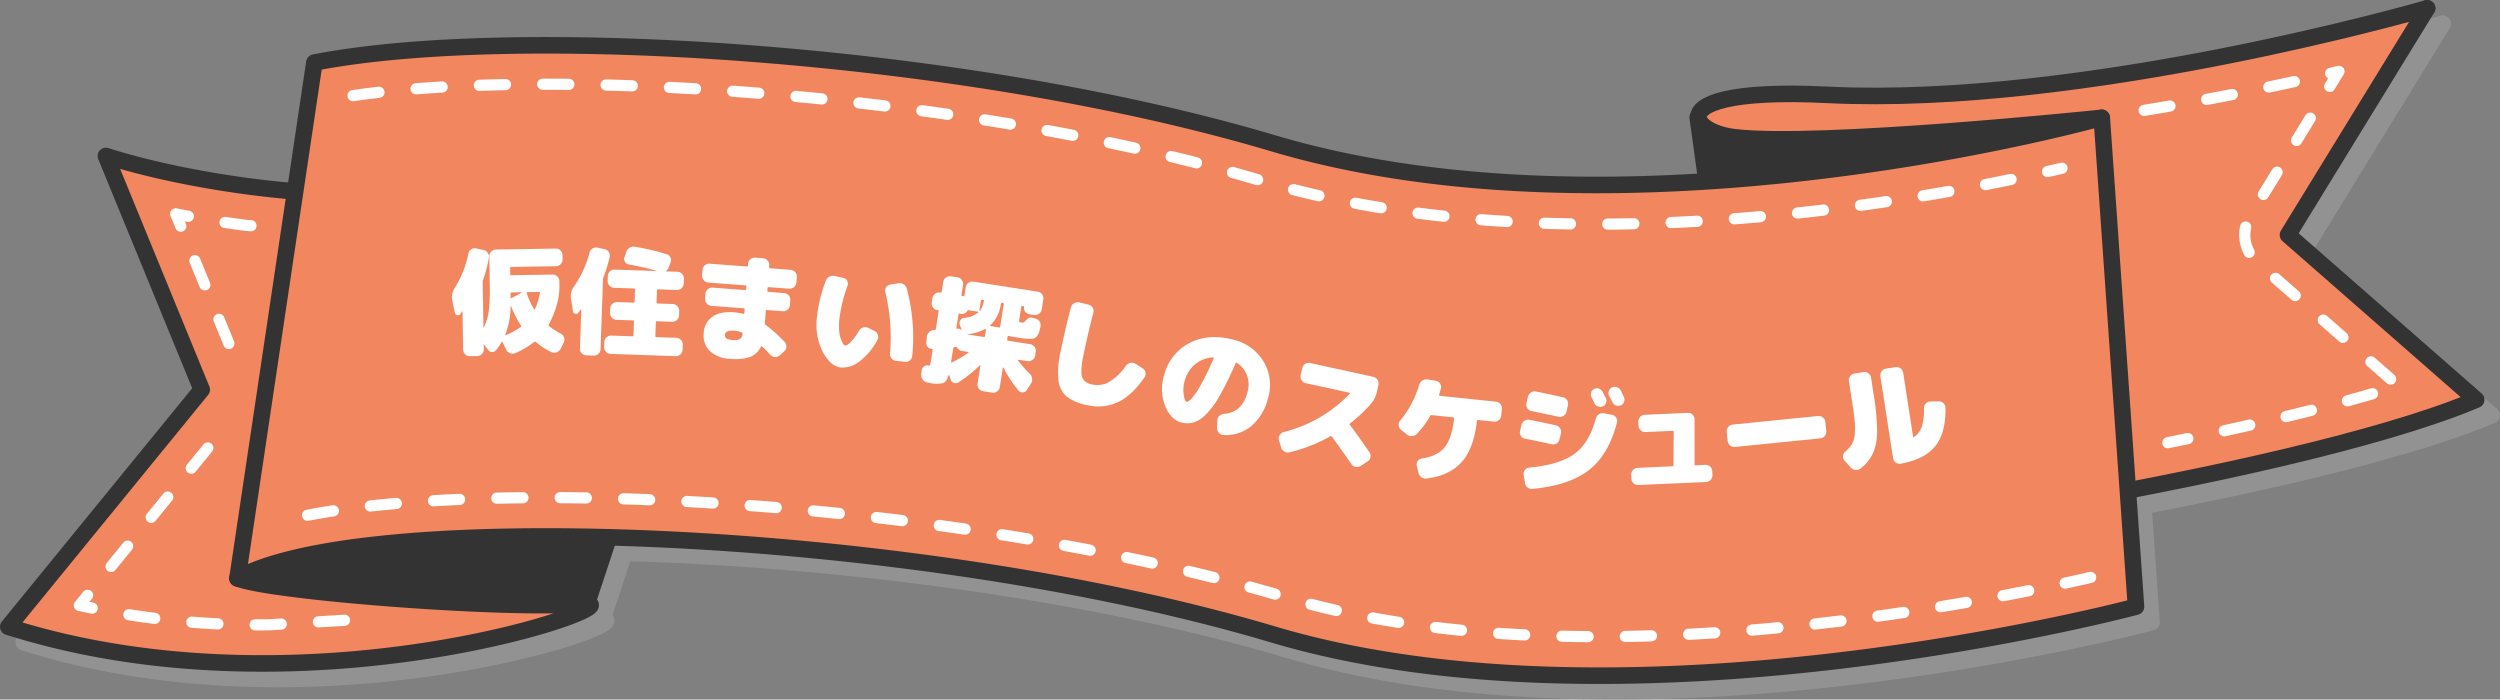 <svg id="title_03" xmlns="http://www.w3.org/2000/svg" xmlns:xlink="http://www.w3.org/1999/xlink" width="804.538" height="225.113" viewBox="0 0 804.538 225.113">
  <rect x="0" y="0" width="804.538" height="225.113" fill="#808080" stroke="none"/>
  <defs>
    <clipPath id="clip-path">
      <rect id="長方形_417" data-name="長方形 417" width="804.538" height="225.113" fill="none"/>
    </clipPath>
    <clipPath id="clip-path-3">
      <rect id="長方形_413" data-name="長方形 413" width="799.538" height="220.113" transform="translate(5 5)" fill="none"/>
    </clipPath>
    <clipPath id="clip-path-4">
      <rect id="長方形_415" data-name="長方形 415" width="794.21" height="214.774" transform="translate(2.664 2.675)" fill="none"/>
    </clipPath>
  </defs>
  <g id="グループ_747" data-name="グループ 747" clip-path="url(#clip-path)">
    <g id="グループ_746" data-name="グループ 746">
      <g id="グループ_745" data-name="グループ 745" clip-path="url(#clip-path)">
        <g id="グループ_740" data-name="グループ 740" style="mix-blend-mode: multiply;isolation: isolate">
          <g id="グループ_739" data-name="グループ 739">
            <g id="グループ_738" data-name="グループ 738" clip-path="url(#clip-path-3)">
              <path id="パス_1389" data-name="パス 1389" d="M741.3,80.6l60.577,53.035c-32.4,13.709-92.876,25.482-110.34,28.875l-1.771.1L681.378,42.9a.21.21,0,0,0-.05.012c-2.365.239-91.346,9.462-118.295,6.228-6.26-.752-11.116-3.461-11.42-6.3-.455-4.3,9.649-8.891,41.455-7.32,82.253,4.053,191.4-27.4,193.01-27.85Z" fill="#929292"/>
              <path id="パス_1390" data-name="パス 1390" d="M689.763,162.614l2.631,37.63s-162.14,43.346-277.766,8.915C350.94,190.19,268.738,179.693,200.9,177.916c-55.316-1.457-101.084,2.9-119.484,13.208L99.983,66.632l6.185-41.491c64.649-12.627,209.084-3.632,308.46,25.949,44.793,13.343,94.9,15.12,139.49,12.285,69.251-4.4,125.2-19.891,127.21-20.46a.209.209,0,0,1,.051-.012Z" fill="#929292"/>
              <path id="パス_1391" data-name="パス 1391" d="M681.328,42.915c-2.011.569-57.959,16.065-127.21,20.46l-.077-1.093-2.68-19.413.252-.023c.3,2.835,5.16,5.545,11.42,6.3,26.949,3.233,115.93-5.989,118.295-6.228" fill="#929292"/>
              <path id="パス_1392" data-name="パス 1392" d="M200.9,177.916v.1l-6.994,21.234a14.462,14.462,0,0,0-1.872.069c-22.764,2.049-99.249-3.689-110.618-8.2,18.4-10.3,64.168-14.665,119.484-13.208" fill="#929292"/>
              <path id="パス_1393" data-name="パス 1393" d="M193.909,199.253c13.481.706-91.269,37.539-186.245,7.446l62.259-76.3L39.079,55.2C57.542,61.052,80.5,64.935,98.757,66.482l1.226.149L81.419,191.124c11.369,4.509,87.854,10.247,110.618,8.2a14.462,14.462,0,0,1,1.872-.069" fill="#929292"/>
              <path id="パス_1394" data-name="パス 1394" d="M681.378,42.9a.221.221,0,0,0-.051.012c-2.01.57-57.958,16.065-127.21,20.46-44.591,2.836-94.7,1.059-139.49-12.285C315.251,21.508,170.816,12.514,106.168,25.141l-6.185,41.49L81.418,191.124c18.4-10.3,64.168-14.665,119.484-13.209,67.835,1.777,150.037,12.275,213.725,31.244,115.626,34.431,277.766-8.916,277.766-8.916l-2.631-37.63L681.378,42.9" fill="none" stroke="#929292" stroke-linecap="round" stroke-linejoin="round" stroke-width="5.328"/>
              <path id="パス_1395" data-name="パス 1395" d="M786.091,7.664l-.013.012c-1.607.455-110.758,31.9-193.01,27.849-31.807-1.571-41.909,3.018-41.456,7.321.3,2.836,5.161,5.545,11.42,6.3,26.95,3.233,115.93-5.989,118.3-6.228" fill="none" stroke="#929292" stroke-linecap="round" stroke-linejoin="round" stroke-width="5.328"/>
              <path id="パス_1396" data-name="パス 1396" d="M691.534,162.512c17.464-3.393,77.94-15.166,110.34-28.875L741.3,80.6,786.078,7.676" fill="none" stroke="#929292" stroke-linecap="round" stroke-linejoin="round" stroke-width="5.328"/>
              <path id="パス_1397" data-name="パス 1397" d="M551.347,42.789l.013.08,2.681,19.413" fill="none" stroke="#929292" stroke-linecap="round" stroke-linejoin="round" stroke-width="5.328"/>
              <path id="パス_1398" data-name="パス 1398" d="M98.757,66.483C80.5,64.935,57.543,61.053,39.079,55.2l30.844,75.2L7.664,206.7c94.976,30.092,199.726-6.74,186.245-7.446a14.285,14.285,0,0,0-1.872.069c-22.764,2.049-99.249-3.69-110.618-8.2" fill="none" stroke="#929292" stroke-linecap="round" stroke-linejoin="round" stroke-width="5.328"/>
              <path id="パス_1399" data-name="パス 1399" d="M193.617,200.141l.292-.888,6.993-21.234" fill="none" stroke="#929292" stroke-linecap="round" stroke-linejoin="round" stroke-width="5.328"/>
              <path id="パス_1400" data-name="パス 1400" d="M78.653,115.539,61.548,73.83c7.424,1.479,15.119,2.736,22.768,3.715l5.215.354m26.335,126.719-24.251,1.449a268.081,268.081,0,0,1-61.077-6.248l43.5-53.313M118.618,35.773c65.511-9.508,198.409-.548,291.641,27.213,96.767,28.815,214.8,6.345,258.317-3.846m9.217,131.68c-37.376,8.618-165.318,34.283-258.8,6.449C364.013,180.9,291.763,169.544,220.767,166.12c-9.932-.479-24.06-.976-39.865-.976-26.863,0-58.551,1.439-82.6,6.859M695.037,40.519q13.89-2.259,28.593-5.158c12.749-2.516,24.308-5.077,34.087-7.385L729.123,74.543A11.619,11.619,0,0,0,731.6,89.581l45.231,39.6c-15.761,4.984-39.259,11.17-74.193,18.291" fill="none" stroke="#929292" stroke-linecap="round" stroke-linejoin="round" stroke-width="3.6" stroke-dasharray="8.4 12"/>
            </g>
          </g>
        </g>
        <g id="グループ_744" data-name="グループ 744">
          <g id="グループ_743" data-name="グループ 743" clip-path="url(#clip-path-4)">
            <g id="グループ_742" data-name="グループ 742">
              <g id="グループ_741" data-name="グループ 741" clip-path="url(#clip-path-4)">
                <path id="パス_1401" data-name="パス 1401" d="M736.3,75.6l60.577,53.035c-32.4,13.709-92.876,25.482-110.34,28.875l-1.771.1L676.378,37.9a.21.21,0,0,0-.05.012c-2.365.239-91.346,9.462-118.295,6.228-6.26-.752-11.116-3.461-11.42-6.3-.455-4.3,9.649-8.891,41.455-7.32,82.253,4.053,191.4-27.395,193.01-27.85Z" fill="#f2875f"/>
                <path id="パス_1402" data-name="パス 1402" d="M684.763,157.614l2.631,37.63s-162.14,43.346-277.766,8.915C345.94,185.19,263.738,174.693,195.9,172.916c-55.316-1.457-101.084,2.9-119.484,13.208L94.983,61.632l6.185-41.491c64.649-12.627,209.084-3.632,308.46,25.949,44.793,13.343,94.9,15.12,139.49,12.285,69.251-4.4,125.2-19.891,127.21-20.46a.209.209,0,0,1,.051-.012Z" fill="#f2875f"/>
                <path id="パス_1403" data-name="パス 1403" d="M676.328,37.915c-2.011.569-57.959,16.065-127.21,20.46l-.077-1.093-2.68-19.413.252-.023c.3,2.835,5.16,5.545,11.42,6.3,26.949,3.233,115.93-5.989,118.295-6.228" fill="#333"/>
                <path id="パス_1404" data-name="パス 1404" d="M195.9,172.916v.1l-6.994,21.234a14.462,14.462,0,0,0-1.872.069c-22.764,2.049-99.249-3.689-110.618-8.2,18.4-10.3,64.168-14.665,119.484-13.208" fill="#333"/>
                <path id="パス_1405" data-name="パス 1405" d="M188.909,194.253c13.481.706-91.269,37.539-186.245,7.446l62.259-76.3L34.079,50.2C52.542,56.052,75.5,59.935,93.757,61.482l1.226.149L76.419,186.124c11.369,4.509,87.854,10.247,110.618,8.2a14.462,14.462,0,0,1,1.872-.069" fill="#f2875f"/>
              </g>
            </g>
          </g>
        </g>
        <path id="パス_1406" data-name="パス 1406" d="M676.378,37.9a.221.221,0,0,0-.051.012c-2.01.57-57.958,16.065-127.21,20.46-44.591,2.836-94.7,1.059-139.49-12.285C310.251,16.508,165.816,7.514,101.168,20.141l-6.185,41.49L76.418,186.124c18.4-10.3,64.168-14.665,119.484-13.209,67.835,1.777,150.037,12.275,213.725,31.244,115.626,34.431,277.766-8.916,277.766-8.916l-2.631-37.63L676.378,37.9" fill="none" stroke="#333" stroke-linecap="round" stroke-linejoin="round" stroke-width="5.328"/>
        <path id="パス_1407" data-name="パス 1407" d="M781.091,2.664l-.013.012c-1.607.455-110.758,31.9-193.01,27.849-31.807-1.571-41.909,3.018-41.456,7.321.3,2.836,5.161,5.545,11.42,6.3,26.95,3.233,115.93-5.989,118.3-6.228" fill="none" stroke="#333" stroke-linecap="round" stroke-linejoin="round" stroke-width="5.328"/>
        <path id="パス_1408" data-name="パス 1408" d="M686.534,157.512c17.464-3.393,77.94-15.166,110.34-28.875L736.3,75.6,781.078,2.676" fill="none" stroke="#333" stroke-linecap="round" stroke-linejoin="round" stroke-width="5.328"/>
        <path id="パス_1409" data-name="パス 1409" d="M546.347,37.789l.013.08,2.681,19.413" fill="none" stroke="#333" stroke-linecap="round" stroke-linejoin="round" stroke-width="5.328"/>
        <path id="パス_1410" data-name="パス 1410" d="M93.757,61.483C75.5,59.935,52.543,56.053,34.079,50.2l30.844,75.2L2.664,201.7c94.976,30.092,199.726-6.74,186.245-7.446a14.285,14.285,0,0,0-1.872.069c-22.764,2.049-99.249-3.69-110.618-8.2" fill="none" stroke="#333" stroke-linecap="round" stroke-linejoin="round" stroke-width="5.328"/>
        <path id="パス_1411" data-name="パス 1411" d="M188.617,195.141l.292-.888,6.993-21.234" fill="none" stroke="#333" stroke-linecap="round" stroke-linejoin="round" stroke-width="5.328"/>
        <path id="パス_1412" data-name="パス 1412" d="M73.653,110.539,56.548,68.83c7.424,1.479,15.119,2.736,22.768,3.715l5.215.354m26.335,126.719-24.251,1.449a268.081,268.081,0,0,1-61.077-6.248l43.5-53.313M113.618,30.773c65.511-9.508,198.409-.548,291.641,27.213,96.767,28.815,214.8,6.345,258.317-3.846m9.217,131.68c-37.376,8.618-165.318,34.283-258.8,6.449C359.013,175.9,286.763,164.544,215.767,161.12c-9.932-.479-24.06-.976-39.865-.976-26.863,0-58.551,1.439-82.6,6.859M690.037,35.519q13.89-2.259,28.593-5.158c12.749-2.516,24.308-5.077,34.087-7.385L724.123,69.543A11.619,11.619,0,0,0,726.6,84.581l45.231,39.6c-15.761,4.984-39.259,11.17-74.193,18.291" fill="none" stroke="#fff" stroke-linecap="round" stroke-linejoin="round" stroke-width="3.6" stroke-dasharray="8.4 12"/>
      </g>
    </g>
    <path id="パス_2635" data-name="パス 2635" d="M35.477-3.006a2.212,2.212,0,0,1,1.039,1.225,1.991,1.991,0,0,1-.074,1.6L35.365,1.893a2.24,2.24,0,0,1-2.932,1.039A23.859,23.859,0,0,1,27.387-.482a.36.36,0,0,0-.482,0,26.449,26.449,0,0,1-6.049,3.488,2.2,2.2,0,0,1-1.726.037,2.44,2.44,0,0,1-1.28-1.188L16.736-.557q-.148-.223-.334,0A20.63,20.63,0,0,1,14.658,1.93a1.634,1.634,0,0,1-1.317.631,1.483,1.483,0,0,1-1.28-.705L10.836.186A.09.09,0,0,0,10.725.13a.088.088,0,0,0-.074.093v1.41A2.044,2.044,0,0,1,10,3.154a2.135,2.135,0,0,1-1.54.631H6.16a2.073,2.073,0,0,1-1.521-.631,2.073,2.073,0,0,1-.631-1.521V-10.576q0-.074-.093-.093a.106.106,0,0,0-.13.056q-.037.074-.223.371a2.5,2.5,0,0,1-.3.408.86.86,0,0,1-1,.353.955.955,0,0,1-.742-.835L.742-14.4a5.275,5.275,0,0,1,.928-3.9A33.083,33.083,0,0,0,6.2-29.242,2,2,0,0,1,7.144-30.6a2.01,2.01,0,0,1,1.614-.241l2.264.52a2.125,2.125,0,0,1,1.392.946,2.168,2.168,0,0,1,.353,1.614,40.927,40.927,0,0,1-2,7.088,1.782,1.782,0,0,0-.111.631V-5.566a.125.125,0,0,0,.056.111q.056.037.093,0a17.02,17.02,0,0,0,1.688-5.4,65.721,65.721,0,0,0,.427-8.7V-28.24a2.044,2.044,0,0,1,.649-1.521,2.135,2.135,0,0,1,1.54-.631H34.326a2.044,2.044,0,0,1,1.521.649,2.093,2.093,0,0,1,.631,1.5v1.373a2.044,2.044,0,0,1-.649,1.521,2.093,2.093,0,0,1-1.5.631h-14.4q-.334,0-.371.371v2q0,.3.371.3H33.176a2.044,2.044,0,0,1,1.521.649,2.093,2.093,0,0,1,.631,1.5V-18.7a21.2,21.2,0,0,1-.408,4.3,30.06,30.06,0,0,1-3.229,8.424.358.358,0,0,0,.074.482A23.665,23.665,0,0,0,35.477-3.006ZM22.637-5.344a.328.328,0,0,0,.074-.52,30.783,30.783,0,0,1-3.08-6.346.119.119,0,0,0-.111.074,25.6,25.6,0,0,1-1.893,9.2.1.1,0,0,0,.037.13.133.133,0,0,0,.148.019A21.864,21.864,0,0,0,22.637-5.344Zm.482-11.021q.074-.037.074-.093t-.074-.056H19.928a.335.335,0,0,0-.371.334v1.336a.18.18,0,0,0,.13.167.172.172,0,0,0,.2-.019Zm4.23,5.344a22.506,22.506,0,0,0,1.67-5.2q.074-.3-.26-.3H25.012q-.334,0-.26.26a23.951,23.951,0,0,0,2.3,5.27Q27.2-10.8,27.35-11.021Z" transform="translate(145.009 110.939) rotate(-0.931)" fill="#fff"/>
    <path id="パス_2634" data-name="パス 2634" d="M34.883-2.857a2.044,2.044,0,0,1,1.521.649,2.135,2.135,0,0,1,.631,1.54V.891A2.073,2.073,0,0,1,36.4,2.412a2.074,2.074,0,0,1-1.521.631H13.953a2.1,2.1,0,0,1-1.54-.649,2.063,2.063,0,0,1-.649-1.5V-.668a2.1,2.1,0,0,1,.649-1.54,2.1,2.1,0,0,1,1.54-.649h6.791a.3.3,0,0,0,.334-.334v-4.49q0-.3-.334-.3h-5.27a2.1,2.1,0,0,1-1.54-.649,2.063,2.063,0,0,1-.649-1.5V-11.5a2.1,2.1,0,0,1,.649-1.54,2.1,2.1,0,0,1,1.54-.649h5.27a.3.3,0,0,0,.334-.334v-3.9q0-.3-.334-.334h-6.42a2.073,2.073,0,0,1-1.521-.631,2.073,2.073,0,0,1-.631-1.521v-1.559A2.073,2.073,0,0,1,12.8-23.49a2.073,2.073,0,0,1,1.521-.631H27.832a.033.033,0,0,0,.037-.037.033.033,0,0,0-.037-.037,85.364,85.364,0,0,0-8.98-1.707,1.767,1.767,0,0,1-1.317-.835,1.745,1.745,0,0,1-.2-1.54l.482-1.6a2.508,2.508,0,0,1,1.021-1.41,2.461,2.461,0,0,1,1.726-.408A77.157,77.157,0,0,1,30.8-29.65a1.972,1.972,0,0,1,1.28,1,1.846,1.846,0,0,1,.093,1.633l-.52,1.6a2.186,2.186,0,0,1-.854,1.15.126.126,0,0,0-.037.093q0,.056.074.056h3.674a2.044,2.044,0,0,1,1.521.649,2.093,2.093,0,0,1,.631,1.5v1.559a2.044,2.044,0,0,1-.649,1.521,2.093,2.093,0,0,1-1.5.631H28.463a.3.3,0,0,0-.334.334v3.9a.3.3,0,0,0,.334.334h4.9a2.044,2.044,0,0,1,1.521.649,2.135,2.135,0,0,1,.631,1.54v1.373a2.074,2.074,0,0,1-.631,1.521,2.073,2.073,0,0,1-1.521.631h-4.9q-.334,0-.334.3v4.49a.3.3,0,0,0,.334.334ZM10.8-30.578a2.011,2.011,0,0,1,1.392.891,2.111,2.111,0,0,1,.353,1.6,44.83,44.83,0,0,1-1.781,6.568,1.782,1.782,0,0,0-.111.631V1.633A2.044,2.044,0,0,1,10,3.154a2.135,2.135,0,0,1-1.54.631H6.16a2.073,2.073,0,0,1-1.521-.631,2.073,2.073,0,0,1-.631-1.521V-10.873a.066.066,0,0,0-.074-.074.151.151,0,0,0-.111.037l-.408.612q-.26.39-.3.464A.88.88,0,0,1,2.1-9.481a.96.96,0,0,1-.761-.835L.557-14.4a5.311,5.311,0,0,1,.891-3.9A33.935,33.935,0,0,0,6.012-29.242a2.125,2.125,0,0,1,.946-1.392,2.168,2.168,0,0,1,1.614-.353Z" transform="translate(182.683 110.367) rotate(1.985)" fill="#fff"/>
    <path id="パス_2633" data-name="パス 2633" d="M14.807-3.414a5.348,5.348,0,0,0,2.6-.427,2.273,2.273,0,0,0,.779-1.837q0-.334-.223-.371a8.528,8.528,0,0,0-2.375-.408q-3.043,0-3.043,1.521T14.807-3.414ZM32.025-27.35a2.1,2.1,0,0,1,1.54.649,2.063,2.063,0,0,1,.649,1.5v1.744a2.1,2.1,0,0,1-.649,1.54,2.1,2.1,0,0,1-1.54.649H25.42a.3.3,0,0,0-.334.334v.854q0,.3.334.334H30.5a2.135,2.135,0,0,1,1.54.631,2.044,2.044,0,0,1,.649,1.521v1.559a2.044,2.044,0,0,1-.649,1.521,2.135,2.135,0,0,1-1.54.631H25.42a.3.3,0,0,0-.334.334v3.971a.582.582,0,0,0,.3.52A46.782,46.782,0,0,1,31.84-4.119a2.239,2.239,0,0,1,.705,1.5,1.864,1.864,0,0,1-.557,1.54L30.689.3A2.2,2.2,0,0,1,29.224,1a1.922,1.922,0,0,1-1.54-.557Q26.236-.891,24.789-2.041q-.223-.223-.445.111A6.132,6.132,0,0,1,21.115,1.6a15.157,15.157,0,0,1-6.309,1.076,10.138,10.138,0,0,1-6.7-2,6.907,6.907,0,0,1-2.394-5.6,6.719,6.719,0,0,1,2.356-5.455q2.356-1.967,6.735-1.967a17.655,17.655,0,0,1,3.117.26q.3.074.334-.26v-1.187a.3.3,0,0,0-.334-.334H7.5a2.1,2.1,0,0,1-1.54-.649,2.063,2.063,0,0,1-.649-1.5V-17.59a2.044,2.044,0,0,1,.649-1.521,2.135,2.135,0,0,1,1.54-.631H17.924q.3,0,.334-.334v-.854a.3.3,0,0,0-.334-.334H5.975a2.1,2.1,0,0,1-1.54-.649,2.1,2.1,0,0,1-.649-1.54V-25.2a2.044,2.044,0,0,1,.649-1.521,2.135,2.135,0,0,1,1.54-.631H17.924q.3,0,.334-.334v-.557a2.073,2.073,0,0,1,.631-1.521,2.074,2.074,0,0,1,1.521-.631H22.9a2.1,2.1,0,0,1,1.54.649,2.063,2.063,0,0,1,.649,1.5v.557a.3.3,0,0,0,.334.334Z" transform="translate(220.403 111.684) rotate(4.346)" fill="#fff"/>
    <path id="パス_2632" data-name="パス 2632" d="M28.129-26.756a2.477,2.477,0,0,1,1.744.111,2.3,2.3,0,0,1,1.188,1.225,60.326,60.326,0,0,1,4.23,21.338,2.007,2.007,0,0,1-.594,1.54,2.044,2.044,0,0,1-1.521.649H30.281a2.073,2.073,0,0,1-1.521-.631,2.211,2.211,0,0,1-.668-1.521,61.177,61.177,0,0,0-3.748-19.408,1.978,1.978,0,0,1,.093-1.614,1.849,1.849,0,0,1,1.206-.983ZM22.3-10.65a2.014,2.014,0,0,1,1.225,1.132,2.024,2.024,0,0,1,.037,1.651A20.647,20.647,0,0,1,18.647-.39a8.649,8.649,0,0,1-5.733,2.653q-3.488,0-6.494-4.509a19.457,19.457,0,0,1-3.006-11.04A46.306,46.306,0,0,1,4.9-24.9a2.331,2.331,0,0,1,1-1.447,2.525,2.525,0,0,1,1.744-.408l2.783.3a1.673,1.673,0,0,1,1.317.779,1.967,1.967,0,0,1,.278,1.559A47.09,47.09,0,0,0,10.65-13.285a19.968,19.968,0,0,0,.278,3.4,11.323,11.323,0,0,0,.742,2.653,9.149,9.149,0,0,0,.928,1.67q.464.631.909.631.594,0,1.651-1.354A20.645,20.645,0,0,0,17.4-10.205a2.164,2.164,0,0,1,1.188-1.15,2.288,2.288,0,0,1,1.67-.037Z" transform="translate(258.046 114.543) rotate(6.552)" fill="#fff"/>
    <path id="パス_2631" data-name="パス 2631" d="M34.734-21.895a2.1,2.1,0,0,1,1.5.761,2.151,2.151,0,0,1,.5,1.614q-.074,1.15-.186,1.837a3.471,3.471,0,0,1-.445,1.243,2.519,2.519,0,0,1-.687.8,3.176,3.176,0,0,1-1.169.39,14.826,14.826,0,0,1-1.6.2q-.779.056-2.264.056H28.871a13.517,13.517,0,0,1-1.744-.074.3.3,0,0,0-.334.334v.928q0,.3.334.3h7.2a2.044,2.044,0,0,1,1.521.649,2.135,2.135,0,0,1,.631,1.54v1.187a2.044,2.044,0,0,1-.649,1.521,2.093,2.093,0,0,1-1.5.631H31.32q-.074,0-.111.111t.037.148a40.778,40.778,0,0,0,4.416,3.637,2.453,2.453,0,0,1,.983,1.429,2.5,2.5,0,0,1-.13,1.726L35.477,1.3a1.479,1.479,0,0,1-1.15.891,1.6,1.6,0,0,1-1.41-.371,42.264,42.264,0,0,1-5.937-6.531q-.074-.074-.13-.056a.086.086,0,0,0-.056.093V1.633a2.044,2.044,0,0,1-.649,1.521,2.093,2.093,0,0,1-1.5.631H21.746a2.135,2.135,0,0,1-1.54-.631,2.044,2.044,0,0,1-.649-1.521v-5.9A.086.086,0,0,0,19.5-4.36q-.056-.019-.13.056A43.577,43.577,0,0,1,13.4,2.189a1.647,1.647,0,0,1-1.41.39A1.528,1.528,0,0,1,10.8,1.707L10.094.334A.151.151,0,0,0,9.982.3q-.074,0-.074.037-.26,2.227-1.354,2.839a9.59,9.59,0,0,1-4.175.612q-.482,0-.928-.037a2.157,2.157,0,0,1-1.559-.724,2.6,2.6,0,0,1-.705-1.577L1.113.26a1.82,1.82,0,0,1,.538-1.429A1.82,1.82,0,0,1,3.08-1.707h.148q.26,0,.315-.167A6.293,6.293,0,0,0,3.6-3.043v-3.9q0-.3-.3-.26a1.629,1.629,0,0,1-1.41-.353,1.875,1.875,0,0,1-.668-1.317l-.111-1.893a2.329,2.329,0,0,1,.52-1.614,2.467,2.467,0,0,1,1.484-.872l.074-.037h.074a.382.382,0,0,0,.334-.408v-5.715a.3.3,0,0,0-.334-.334H3.117A2.044,2.044,0,0,1,1.6-20.392a2.135,2.135,0,0,1-.631-1.54V-23.3A2.073,2.073,0,0,1,1.6-24.826a2.073,2.073,0,0,1,1.521-.631h.148a.3.3,0,0,0,.334-.334v-3.191a2.1,2.1,0,0,1,.649-1.54,2.1,2.1,0,0,1,1.54-.649H7.9a2.044,2.044,0,0,1,1.521.649,2.135,2.135,0,0,1,.631,1.54v3.191q0,.334.371.334h.3a.262.262,0,0,0,.3-.3v-2.672a2.044,2.044,0,0,1,.649-1.521,2.093,2.093,0,0,1,1.5-.631H34.141a2.073,2.073,0,0,1,1.521.631,2.074,2.074,0,0,1,.631,1.521v3.266a2.044,2.044,0,0,1-.649,1.521,2.093,2.093,0,0,1-1.5.631H32.582a1.974,1.974,0,0,1-1.429-.557,1.879,1.879,0,0,1-.575-1.41.262.262,0,0,0-.3-.3h-.3a.3.3,0,0,0-.334.334v3.859a3.292,3.292,0,0,0,.074,1q.074.111.482.111h.371q.594,0,.742-.186.334-.52.464-.687t.464-.575a1.576,1.576,0,0,1,.649-.52,1.571,1.571,0,0,1,.687-.074ZM16.514-24.937v3.266q0,.074.093.074a.181.181,0,0,0,.13-.037,7.583,7.583,0,0,0,.742-3.34.262.262,0,0,0-.3-.3h-.3Q16.514-25.271,16.514-24.937Zm-6.457,5.529v4.342q0,.3.334.26h.037l.074-.037a1.716,1.716,0,0,1,1.225.186.046.046,0,0,0,.074,0q.037-.037,0-.111l-.816-1.41a1.568,1.568,0,0,1-.056-1.429,1.613,1.613,0,0,1,1.095-.983A8.565,8.565,0,0,0,16.254-21q.186-.26-.111-.26H13.174a.46.46,0,0,0-.482.3,1.959,1.959,0,0,1-1.93,1.225h-.334Q10.057-19.742,10.057-19.408ZM15.141-7.756a.121.121,0,0,0,.037-.148.119.119,0,0,0-.111-.074H12.988a2,2,0,0,1-1.633-.779.424.424,0,0,0-.482-.186.711.711,0,0,0-.223.056q-.148.056-.26.093a.448.448,0,0,0-.334.445v4.416q0,.26.26.111h.037A44.115,44.115,0,0,0,15.141-7.756Zm4.416-6.086v-2.189q0-.074-.093-.111a.2.2,0,0,0-.167,0,14.507,14.507,0,0,1-5.455,2.561.033.033,0,0,0-.037.037.033.033,0,0,0,.037.037h5.381A.3.3,0,0,0,19.557-13.842Zm4.119-3.451q.26,0,.26-.3v-7.348a.3.3,0,0,0-.334-.334h-.26q-.334,0-.334.3a11.526,11.526,0,0,1-2.3,7.459q-.148.223.111.223Z" transform="translate(295.525 118.833) rotate(8.843)" fill="#fff"/>
    <path id="パス_2630" data-name="パス 2630" d="M32.953-12.914a1.963,1.963,0,0,1,1.206,1.095,2.07,2.07,0,0,1,.019,1.651Q31.395-3.637,27.442-.687a14.935,14.935,0,0,1-9.185,2.95A16.112,16.112,0,0,1,11.021.946,7.9,7.9,0,0,1,7.273-3.637a28.309,28.309,0,0,1-1.187-9.277q0-7.014.408-14.547a2.328,2.328,0,0,1,.742-1.559,2.112,2.112,0,0,1,1.6-.594l3.08.111a1.989,1.989,0,0,1,1.466.687,2.106,2.106,0,0,1,.538,1.54q-.408,7.236-.408,14.361a22.425,22.425,0,0,0,.464,5.251,3.989,3.989,0,0,0,1.447,2.449,5.156,5.156,0,0,0,2.839.649A7.765,7.765,0,0,0,23.3-6.42a17.663,17.663,0,0,0,4.3-6.234,2.288,2.288,0,0,1,1.243-1.187,2.243,2.243,0,0,1,1.651-.037Z" transform="matrix(0.98, 0.199, -0.199, 0.98, 332.788, 124.596)" fill="#fff"/>
    <path id="パス_2629" data-name="パス 2629" d="M9.593-7.663q.835,1.948,1.429,1.948t1.354-1.41a26.44,26.44,0,0,0,1.744-5.121,91.79,91.79,0,0,0,1.837-9.2.188.188,0,0,0-.056-.2.188.188,0,0,0-.2-.056,9.938,9.938,0,0,0-5.121,3.692,10.574,10.574,0,0,0-1.818,6.253A10.3,10.3,0,0,0,9.593-7.663ZM20.521-28.871A15.438,15.438,0,0,1,31.673-24.6a14.482,14.482,0,0,1,4.435,10.91A16.9,16.9,0,0,1,33.194-3.47,12.784,12.784,0,0,1,25.271,1.6a2.032,2.032,0,0,1-1.651-.353,2.262,2.262,0,0,1-.946-1.429l-.52-2.3a1.967,1.967,0,0,1,.278-1.559,2.512,2.512,0,0,1,1.317-1q5.492-1.855,5.492-8.646a8.8,8.8,0,0,0-1.54-5.2,8.15,8.15,0,0,0-4.175-3.08q-.3-.111-.371.223a99.991,99.991,0,0,1-2.3,11.467,27.268,27.268,0,0,1-2.82,7.051A9.968,9.968,0,0,1,14.844.2a7.487,7.487,0,0,1-3.822.946q-3.377,0-6.253-3.785a14.65,14.65,0,0,1-2.876-9.129,16.05,16.05,0,0,1,5.14-12.357Q12.172-28.871,20.521-28.871Z" transform="translate(369.707 132.018) rotate(14.732)" fill="#fff"/>
    <path id="パス_2636" data-name="パス 2636" d="M25.309-11.8q3.785,3.266,8.053,7.273a2.08,2.08,0,0,1,.668,1.484,1.951,1.951,0,0,1-.594,1.521L31.543.371A2.161,2.161,0,0,1,30,1.021a2.033,2.033,0,0,1-1.54-.612q-3.785-3.562-7.941-7.236A.385.385,0,0,0,20-6.865,52,52,0,0,1,8.238,1a2.334,2.334,0,0,1-1.707.093A2.223,2.223,0,0,1,5.232,0L4.082-2.115a1.935,1.935,0,0,1-.13-1.6A2.106,2.106,0,0,1,5.01-4.973,44.57,44.57,0,0,0,23.193-21.6a.124.124,0,0,0,.019-.167.182.182,0,0,0-.167-.093H8.609a2.044,2.044,0,0,1-1.521-.649,2.093,2.093,0,0,1-.631-1.5v-2.338a2.044,2.044,0,0,1,.649-1.521,2.093,2.093,0,0,1,1.5-.631H29.391a2.044,2.044,0,0,1,1.521.649,2.093,2.093,0,0,1,.631,1.5v2.338a8.316,8.316,0,0,1-1,4.082,45.8,45.8,0,0,1-5.27,7.682A.3.3,0,0,0,25.309-11.8Z" transform="translate(407.145 142.828) rotate(12.342)" fill="#fff"/>
    <path id="パス_2637" data-name="パス 2637" d="M32.8-25.457a2.044,2.044,0,0,1,1.521.649,2.093,2.093,0,0,1,.631,1.5v2.152a2.044,2.044,0,0,1-.649,1.521A2.093,2.093,0,0,1,32.8-19H27.684a.3.3,0,0,0-.334.334q-.037,8.832-3.47,13.638T13.1,1.484a2.225,2.225,0,0,1-1.688-.3A2.518,2.518,0,0,1,10.354-.148L9.611-2.3A1.908,1.908,0,0,1,9.76-3.859a1.811,1.811,0,0,1,1.262-.928q4.824-1.225,6.865-4.323t2.078-9.556q0-.334-.371-.334H12.654a.478.478,0,0,0-.445.334,29.54,29.54,0,0,1-3.637,6.16,2.354,2.354,0,0,1-1.484.872,2.251,2.251,0,0,1-1.707-.353l-2.041-1.3A1.972,1.972,0,0,1,2.449-14.6a1.884,1.884,0,0,1,.334-1.577A32.029,32.029,0,0,0,7.645-28.24a2.513,2.513,0,0,1,.891-1.5,2.3,2.3,0,0,1,1.6-.538l2.709.148a2.028,2.028,0,0,1,1.447.742,1.844,1.844,0,0,1,.445,1.484q-.223,1.447-.371,2.152-.074.3.26.3Z" transform="translate(446.146 151.164) rotate(5.992)" fill="#fff"/>
    <path id="パス_2638" data-name="パス 2638" d="M32.953-22.229a1.966,1.966,0,0,1,1.373.872,1.91,1.91,0,0,1,.3,1.54Q32.137-9.426,25.939-4.379T7.867,2.041a2.224,2.224,0,0,1-1.651-.427A2.184,2.184,0,0,1,5.344.148L4.9-2.449a1.926,1.926,0,0,1,.39-1.559A1.893,1.893,0,0,1,6.68-4.787Q16.4-5.9,21.1-9.444t6.7-11.485a2.29,2.29,0,0,1,.965-1.392,2.111,2.111,0,0,1,1.6-.353ZM27.09-30.467a1.962,1.962,0,0,1,1.54-.111,2.06,2.06,0,0,1,1.206,1q.186.334.52,1t.557,1.039A1.867,1.867,0,0,1,31-26.014,1.854,1.854,0,0,1,29.984-24.9a1.968,1.968,0,0,1-1.5.074,1.944,1.944,0,0,1-1.169-.965q-.186-.334-.52-1l-.52-1.039a1.878,1.878,0,0,1-.13-1.484A1.874,1.874,0,0,1,27.09-30.467Zm8.572.334q.186.371.538,1.095t.5,1.021a1.921,1.921,0,0,1,.111,1.521,1.912,1.912,0,0,1-1.021,1.15,1.969,1.969,0,0,1-1.54.111,2.038,2.038,0,0,1-1.187-1.039q-.334-.668-1.113-2.041a1.978,1.978,0,0,1-.13-1.521,1.91,1.91,0,0,1,1-1.169,2.03,2.03,0,0,1,1.614-.111A2.02,2.02,0,0,1,35.662-30.133Zm-21.969,17.7q-5.2-1.076-8.535-1.633a1.949,1.949,0,0,1-1.373-.891,1.962,1.962,0,0,1-.3-1.559l.408-1.93a2.044,2.044,0,0,1,.965-1.373,2.273,2.273,0,0,1,1.633-.334q3.3.557,8.5,1.633a2.06,2.06,0,0,1,1.373.946,2.083,2.083,0,0,1,.3,1.614l-.445,1.893a2.029,2.029,0,0,1-.909,1.354A2.09,2.09,0,0,1,13.693-12.432ZM8.35-29.316q3.34.594,8.721,1.707a2.077,2.077,0,0,1,1.373.928,2.03,2.03,0,0,1,.3,1.6l-.408,2.078a2.044,2.044,0,0,1-.965,1.373,2.137,2.137,0,0,1-1.633.3q-2.857-.557-8.684-1.67A2.008,2.008,0,0,1,5.7-23.88a1.939,1.939,0,0,1-.315-1.577l.445-2.078a2.236,2.236,0,0,1,.909-1.41A2.079,2.079,0,0,1,8.35-29.316Z" transform="matrix(1, 0.017, -0.017, 1, 485.405, 155.16)" fill="#fff"/>
    <path id="パス_2639" data-name="パス 2639" d="M29.91-4.936a2.044,2.044,0,0,1,1.521.649,2.093,2.093,0,0,1,.631,1.5v1.225a2.044,2.044,0,0,1-.649,1.521,2.093,2.093,0,0,1-1.5.631H8.09A2.073,2.073,0,0,1,6.568-.037a2.073,2.073,0,0,1-.631-1.521V-2.783A2.044,2.044,0,0,1,6.587-4.3a2.093,2.093,0,0,1,1.5-.631H19.334q.334,0,.334-.3l.557-10.8a.262.262,0,0,0-.3-.3H11.133a2.044,2.044,0,0,1-1.521-.649,2.135,2.135,0,0,1-.631-1.54v-1.187a2.135,2.135,0,0,1,.631-1.54,2.044,2.044,0,0,1,1.521-.649H25.049a1.928,1.928,0,0,1,1.484.649,2.07,2.07,0,0,1,.557,1.54L26.459-5.232a.262.262,0,0,0,.3.3Z" transform="translate(519.13 155.853) rotate(-2.54)" fill="#fff"/>
    <path id="パス_2640" data-name="パス 2640" d="M32.8-17.293a2.044,2.044,0,0,1,1.521.649,2.093,2.093,0,0,1,.631,1.5v2.895a2.1,2.1,0,0,1-.649,1.54,2.063,2.063,0,0,1-1.5.649H5.2a2.044,2.044,0,0,1-1.521-.649,2.135,2.135,0,0,1-.631-1.54v-2.895a2.044,2.044,0,0,1,.649-1.521,2.093,2.093,0,0,1,1.5-.631Z" transform="translate(554.17 154.361) rotate(-5.732)" fill="#fff"/>
    <path id="パス_2641" data-name="パス 2641" d="M35.105-16.254a2.112,2.112,0,0,1,1.447.816A2.008,2.008,0,0,1,37-13.879Q35.885-5.826,31.84-2.152T20,1.707a1.924,1.924,0,0,1-1.521-.612,2.135,2.135,0,0,1-.631-1.54V-27.09a2.044,2.044,0,0,1,.649-1.521,2.135,2.135,0,0,1,1.54-.631h3.08a2.073,2.073,0,0,1,1.521.631,2.073,2.073,0,0,1,.631,1.521V-6.309q0,.334.3.186a6.542,6.542,0,0,0,2.987-2.913,17.674,17.674,0,0,0,1.577-5.7,2.112,2.112,0,0,1,.816-1.447,1.952,1.952,0,0,1,1.6-.408ZM12.654-29.242a2.073,2.073,0,0,1,1.521.631,2.074,2.074,0,0,1,.631,1.521v5.826A72.747,72.747,0,0,1,14.1-9.8,17.785,17.785,0,0,1,11.764-3.08a13.765,13.765,0,0,1-4.75,4.342,2.21,2.21,0,0,1-1.67.223,2.468,2.468,0,0,1-1.41-1L2.3-2a1.873,1.873,0,0,1-.278-1.559,1.97,1.97,0,0,1,.983-1.3,10.889,10.889,0,0,0,2.412-2A7.709,7.709,0,0,0,6.81-9.8a20.546,20.546,0,0,0,.668-4.435q.13-2.5.13-7.032V-27.09a2.044,2.044,0,0,1,.649-1.521,2.093,2.093,0,0,1,1.5-.631Z" transform="translate(591.644 150.593) rotate(-8.808)" fill="#fff"/>
  </g>
</svg>
